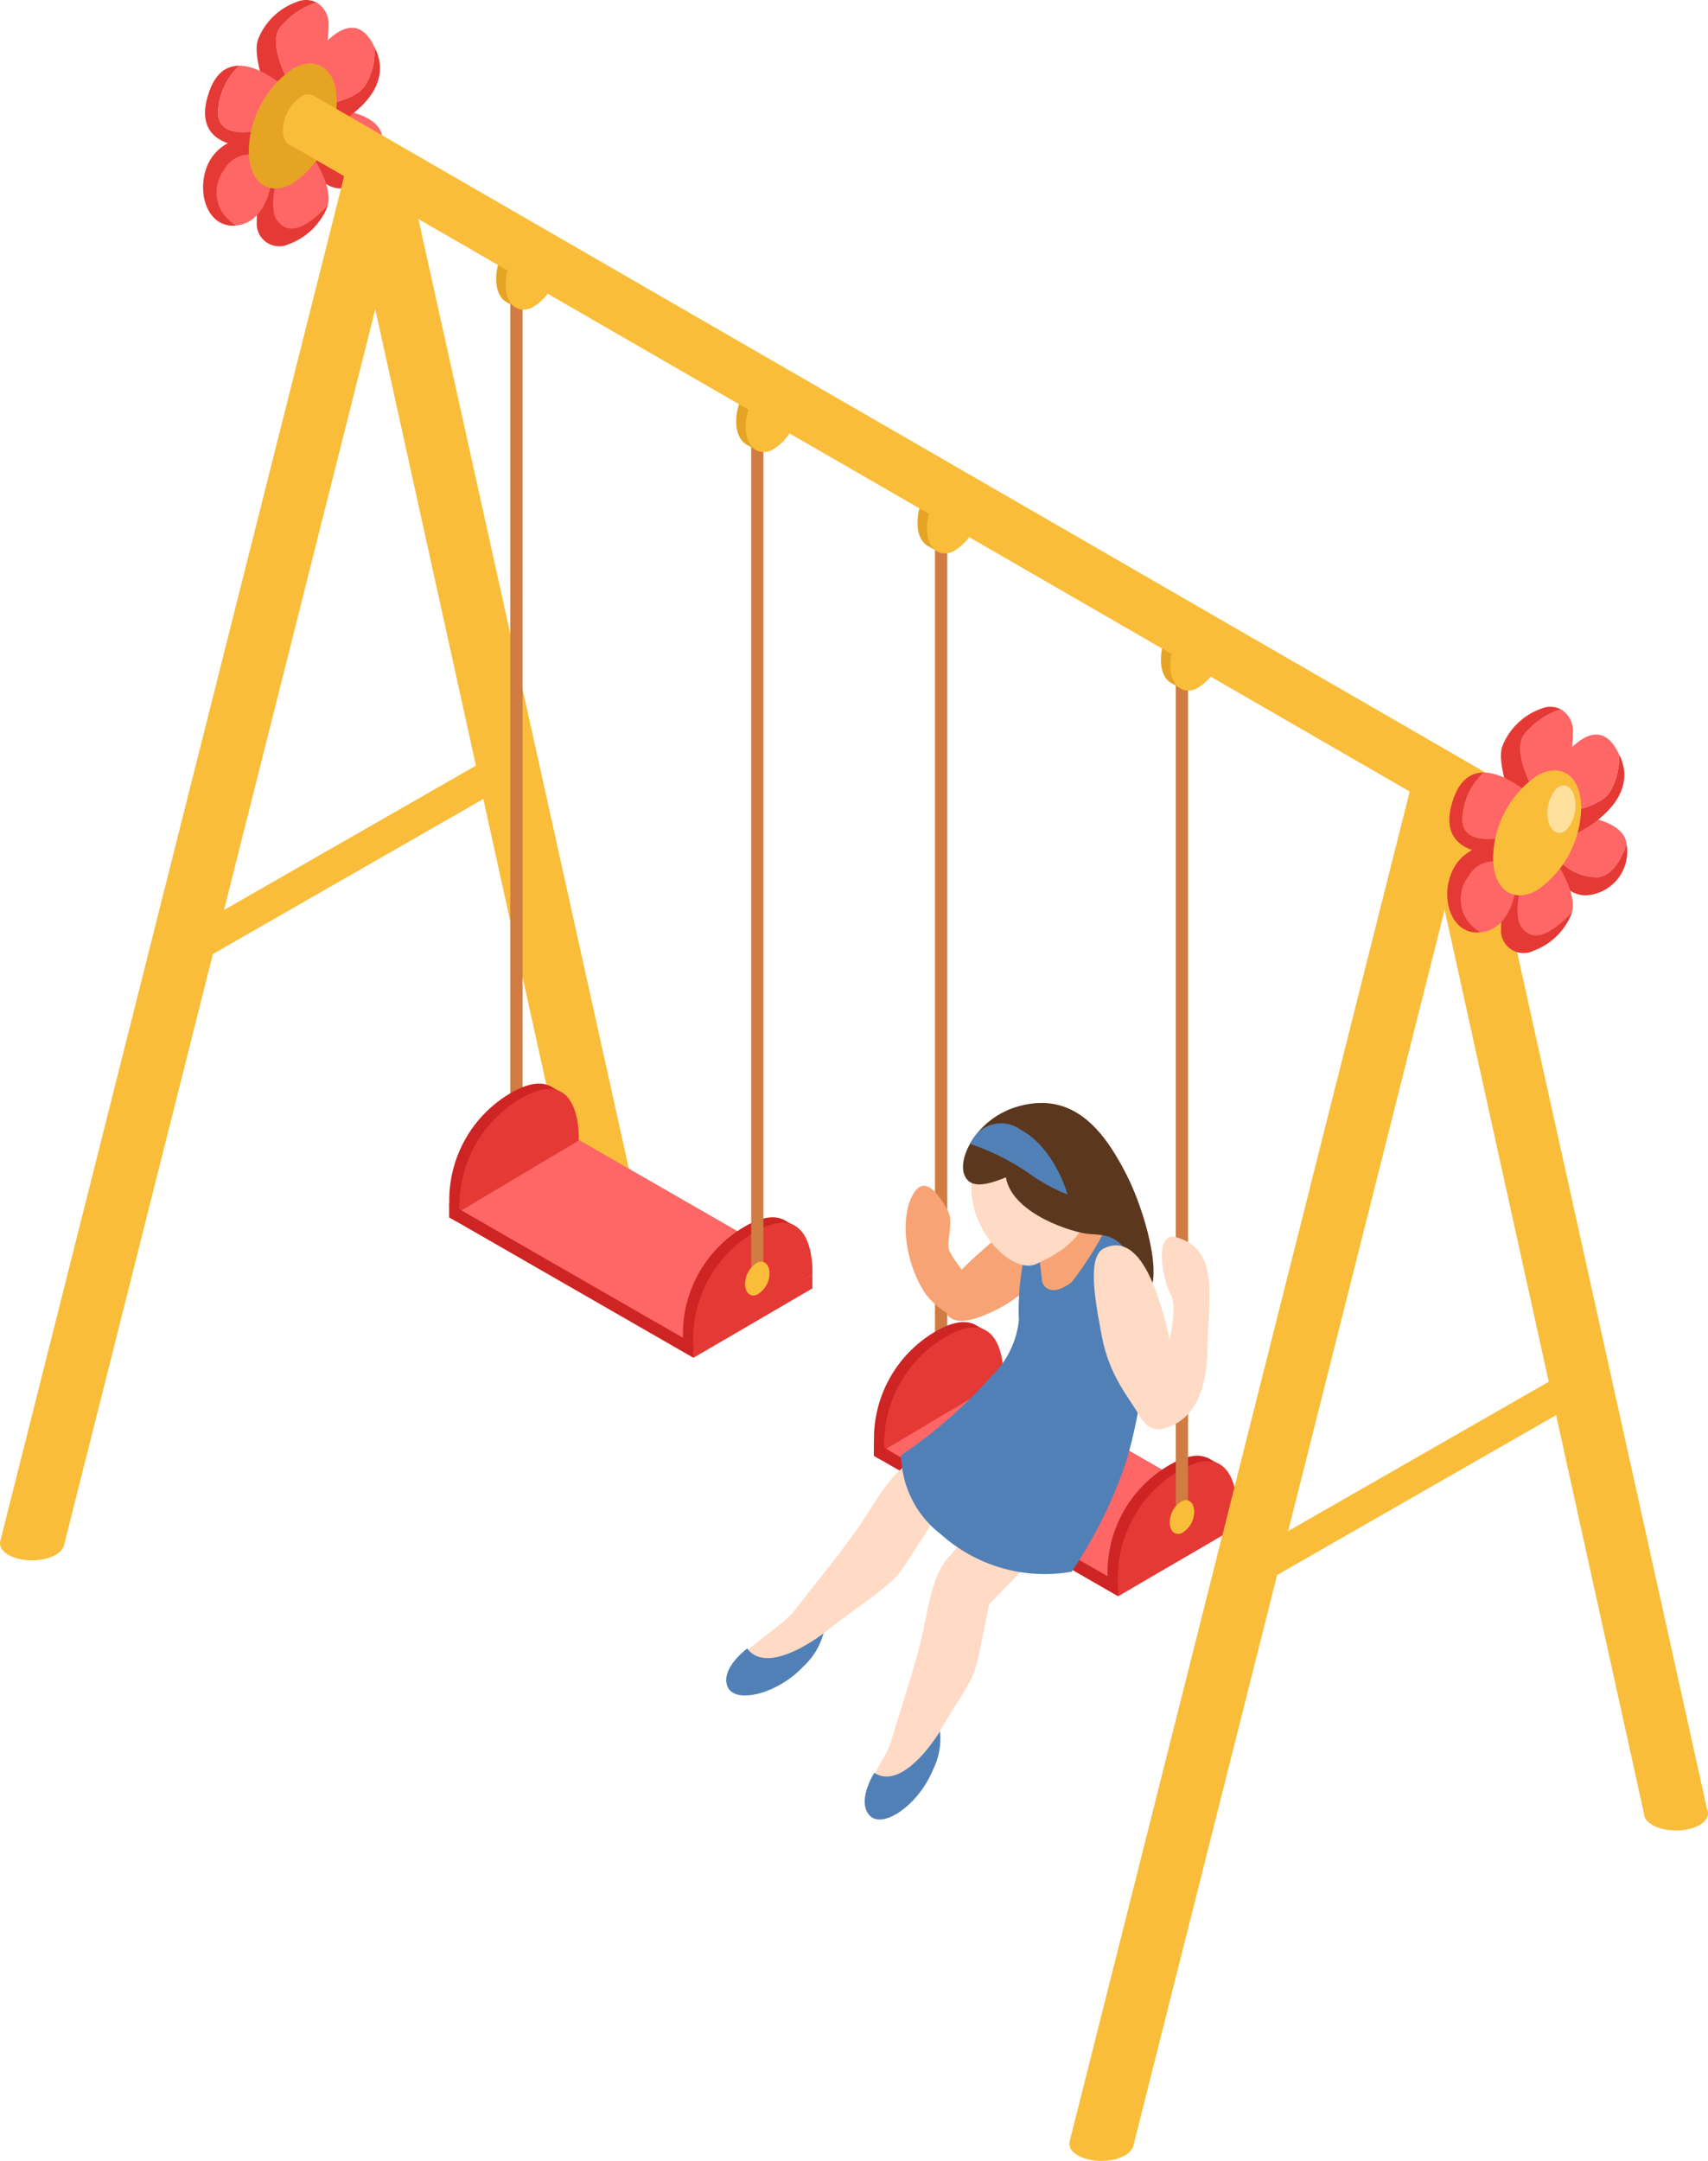 <svg id="Group_44083" data-name="Group 44083" xmlns="http://www.w3.org/2000/svg" xmlns:xlink="http://www.w3.org/1999/xlink" width="112.519" height="142.308" viewBox="0 0 112.519 142.308">
  <defs>
    <clipPath id="clip-path">
      <rect id="Rectangle_16127" data-name="Rectangle 16127" width="112.519" height="142.308" fill="none"/>
    </clipPath>
  </defs>
  <g id="Group_44082" data-name="Group 44082" transform="translate(0 0)" clip-path="url(#clip-path)">
    <path id="Path_57690" data-name="Path 57690" d="M18.23,9.458a3.4,3.4,0,0,1-2.671-1.214L16.6,5.382s3.3.165,3.5,1.889c-.269.816-.839,2.043-1.871,2.187" transform="translate(5.085 1.759)" fill="#f66"/>
    <path id="Path_57691" data-name="Path 57691" d="M17.47,10.191c-1.627,0-2.063-1.855-2.063-1.855l.2-.557a3.4,3.4,0,0,0,2.671,1.214c1.032-.143,1.6-1.371,1.871-2.187l0,.011a2.884,2.884,0,0,1-2.685,3.374" transform="translate(5.035 2.224)" fill="#e53935"/>
    <path id="Path_57692" data-name="Path 57692" d="M13.469,12.2c-.475-.709.4-2.749.4-2.749s-.329-.249-.693-.475c.011-.037.023-.07.023-.07l3.048-1.2s1.429,2.079,1.024,3.337c-.7,2.021-3.058,2.266-3.8,1.157" transform="translate(4.305 2.518)" fill="#f66"/>
    <path id="Path_57693" data-name="Path 57693" d="M14.879,13.241a1.484,1.484,0,0,1-2.128-1.36,9.1,9.1,0,0,1,.567-3.22c.364.227.694.475.694.475s-.43,1.783.044,2.49c.742,1.109,1.923.6,3.358-.9,0,.015,0,.031-.009.045a4.288,4.288,0,0,1-2.525,2.468" transform="translate(4.161 2.831)" fill="#e53935"/>
    <path id="Path_57694" data-name="Path 57694" d="M13.954,1.789A5.137,5.137,0,0,1,16.372.123a1.646,1.646,0,0,1,.8,1.332,9.462,9.462,0,0,1-.59,3.292L14.824,5.9c-.523-.91-1.611-3.062-.87-4.112" transform="translate(4.479 0.04)" fill="#f66"/>
    <path id="Path_57695" data-name="Path 57695" d="M12.832,2.6A4.282,4.282,0,0,1,15.357.137a1.539,1.539,0,0,1,1.329.027A5.149,5.149,0,0,0,14.268,1.83c-.739,1.05.348,3.2.87,4.112l-1.424.937S12.393,3.865,12.832,2.6" transform="translate(4.165 0)" fill="#e53935"/>
    <path id="Path_57696" data-name="Path 57696" d="M10.819,8.625a2.42,2.42,0,0,1,2.652-.778h.295s.069-.24.149-.58l.577,2.092s-.2,2.8-2.266,3.11a.622.622,0,0,1-.07,0c-.066-.04-.121-.078-.194-.118a2.783,2.783,0,0,1-1.142-3.728" transform="translate(3.421 2.375)" fill="#f66"/>
    <path id="Path_57697" data-name="Path 57697" d="M10.161,9.369c.568-2.753,3.675-2.659,3.675-2.659l.2.74c-.08.34-.149.578-.149.578H13.6a1.922,1.922,0,0,0-2.124.951,2.453,2.453,0,0,0,.614,3.555c.072.041.127.08.192.118-1.652.2-2.467-1.6-2.119-3.284" transform="translate(3.295 2.193)" fill="#e53935"/>
    <path id="Path_57698" data-name="Path 57698" d="M19.148,5.191c-.5.742-1.866,1.126-2.9,1.32L15,4.414s3.054-5.435,4.77-1.759a4.239,4.239,0,0,1-.621,2.537" transform="translate(4.902 0.451)" fill="#f66"/>
    <path id="Path_57699" data-name="Path 57699" d="M16.74,7.534l-.8-1.336c1.031-.194,2.4-.578,2.9-1.32a4.239,4.239,0,0,0,.621-2.537c.052.111.107.2.157.332,1.14,2.968-2.877,4.861-2.877,4.861" transform="translate(5.21 0.765)" fill="#e53935"/>
    <path id="Path_57700" data-name="Path 57700" d="M10.833,6.147a4.455,4.455,0,0,1,1.387-2.886c1.519-.007,3.194,1.575,3.194,1.575l-1.4,3.249c-.034-.383-.072-.657-.072-.657-.169.042-3.291.925-3.107-1.282" transform="translate(3.538 1.066)" fill="#f66"/>
    <path id="Path_57701" data-name="Path 57701" d="M10.312,5.441c.425-1.653,1.246-2.175,2.116-2.179a4.444,4.444,0,0,0-1.385,2.885C10.86,8.353,13.98,7.472,14.15,7.428c0,0,.037.273.07.657l-.212.494s-4.652.578-3.7-3.138" transform="translate(3.328 1.066)" fill="#e53935"/>
    <path id="Path_57702" data-name="Path 57702" d="M18.153,5.634a6.737,6.737,0,0,1-2.9,5.411c-1.6.9-2.9-.056-2.9-2.141a6.739,6.739,0,0,1,2.9-5.411c1.6-.9,2.9.056,2.9,2.141" transform="translate(4.036 1.03)" fill="#e5a423"/>
    <path id="Path_57703" data-name="Path 57703" d="M26.29,11.319l-22.1,87.73L.021,98.664,22.726,8.554Z" transform="translate(0.007 2.795)" fill="#f9bd3a"/>
    <path id="Path_57704" data-name="Path 57704" d="M21.282,8.554l15.192,68.53H32.255L17.133,8.554Z" transform="translate(5.599 2.795)" fill="#f9bd3a"/>
    <path id="Path_57705" data-name="Path 57705" d="M0,76.879C0,77.5.945,78,2.11,78s2.11-.5,2.11-1.122-.945-1.122-2.11-1.122S0,76.26,0,76.879" transform="translate(0 24.759)" fill="#f9bd3a"/>
    <path id="Path_57706" data-name="Path 57706" d="M28.53,60.48c0,.62.945,1.122,2.11,1.122s2.11-.5,2.11-1.122-.945-1.122-2.11-1.122-2.11.5-2.11,1.122" transform="translate(9.324 19.399)" fill="#f9bd3a"/>
    <path id="Path_57707" data-name="Path 57707" d="M31.617,36.705,8.375,50.021V52.5L31.617,39.18Z" transform="translate(2.737 11.996)" fill="#f9bd3a"/>
    <path id="Path_57708" data-name="Path 57708" d="M53.023,59.762s-2.477,2.031-4.1,3.492-2.2,2.457-2.035,3.326.959,1.267,2.8.458a9.439,9.439,0,0,0,4.617-4.113c.813-1.751.427-3.628-1.287-3.163" transform="translate(15.316 19.508)" fill="#f7a374"/>
    <path id="Path_57709" data-name="Path 57709" d="M30.147,56.974l16.084,9.245-7.847,4.575L22.3,61.548Z" transform="translate(7.289 18.62)" fill="#ce2424"/>
    <path id="Path_57710" data-name="Path 57710" d="M30.147,56.279l16.084,9.245L38.384,70.1,22.3,60.854Z" transform="translate(7.289 18.393)" fill="#f66"/>
    <rect id="Rectangle_16125" data-name="Rectangle 16125" width="0.807" height="59.816" transform="translate(33.618 16.455)" fill="#d17c42"/>
    <path id="Path_57711" data-name="Path 57711" d="M41.769,63.816s.261-5.086-3.751-2.809a8.186,8.186,0,0,0-4.1,7.482Z" transform="translate(11.08 19.747)" fill="#ce2424"/>
    <path id="Path_57712" data-name="Path 57712" d="M41.273,60.948l-.8-.425-6.553,7.815.662.374Z" transform="translate(11.087 19.78)" fill="#ce2424"/>
    <path id="Path_57713" data-name="Path 57713" d="M42.274,64.083s.261-5.084-3.751-2.809a8.186,8.186,0,0,0-4.1,7.482Z" transform="translate(11.245 19.834)" fill="#e53935"/>
    <path id="Path_57714" data-name="Path 57714" d="M42.269,64.169v-.922l-7.845,4.575v.922Z" transform="translate(11.25 20.67)" fill="#e53935"/>
    <path id="Path_57715" data-name="Path 57715" d="M30.167,57.18s.261-5.086-3.751-2.809a8.183,8.183,0,0,0-4.1,7.482Z" transform="translate(7.289 17.578)" fill="#ce2424"/>
    <path id="Path_57716" data-name="Path 57716" d="M29.671,54.311l-.8-.425L22.322,61.7l.662.374Z" transform="translate(7.295 17.611)" fill="#ce2424"/>
    <path id="Path_57717" data-name="Path 57717" d="M30.673,57.446s.261-5.086-3.751-2.809a8.186,8.186,0,0,0-4.1,7.482Z" transform="translate(7.454 17.665)" fill="#e53935"/>
    <path id="Path_57718" data-name="Path 57718" d="M23.377,60.345,22.3,59.726v.921l.495.285Z" transform="translate(7.289 19.52)" fill="#ce2424"/>
    <path id="Path_57719" data-name="Path 57719" d="M37.683,78.613h.032a.387.387,0,0,0,.387-.387V19.184a.387.387,0,0,0-.387-.387h-.032a.388.388,0,0,0-.387.387V78.225a.388.388,0,0,0,.387.387" transform="translate(12.189 6.143)" fill="#d17c42"/>
    <path id="Path_57720" data-name="Path 57720" d="M38.6,63.413a1.608,1.608,0,0,1-.829,1.385c-.443.179-.791-.153-.775-.74a1.609,1.609,0,0,1,.829-1.385c.443-.178.789.154.775.74" transform="translate(12.091 20.467)" fill="#f9bd3a"/>
    <path id="Path_57721" data-name="Path 57721" d="M40.02,20.242a3.478,3.478,0,0,1-1.791,2.992c-.957.385-1.706-.33-1.673-1.6a3.477,3.477,0,0,1,1.791-2.992c.957-.385,1.706.33,1.673,1.6" transform="translate(11.947 6.059)" fill="#e5a423"/>
    <path id="Path_57722" data-name="Path 57722" d="M37.689,22.518l-.666-.385.357-.4s.5.35.472.391-.163.39-.163.39" transform="translate(12.1 7.104)" fill="#e5a423"/>
    <path id="Path_57723" data-name="Path 57723" d="M40.49,20.523A3.477,3.477,0,0,1,38.7,23.515c-.957.385-1.706-.33-1.673-1.6a3.476,3.476,0,0,1,1.791-2.992c.957-.386,1.706.33,1.673,1.6" transform="translate(12.1 6.151)" fill="#f9bd3a"/>
    <path id="Path_57724" data-name="Path 57724" d="M28.1,13.173a3.477,3.477,0,0,1-1.791,2.992c-.957.385-1.706-.33-1.673-1.6a3.477,3.477,0,0,1,1.791-2.992c.957-.385,1.706.332,1.673,1.6" transform="translate(8.052 3.749)" fill="#e5a423"/>
    <path id="Path_57725" data-name="Path 57725" d="M25.774,15.448l-.666-.385.357-.4s.5.35.472.391-.163.39-.163.39" transform="translate(8.206 4.793)" fill="#e5a423"/>
    <path id="Path_57726" data-name="Path 57726" d="M28.575,13.454a3.477,3.477,0,0,1-1.791,2.992c-.957.385-1.706-.33-1.673-1.6A3.479,3.479,0,0,1,26.9,11.856c.957-.385,1.706.332,1.673,1.6" transform="translate(8.206 3.841)" fill="#f9bd3a"/>
    <path id="Path_57727" data-name="Path 57727" d="M51.233,68.81l16.084,9.245L59.47,82.631,43.388,73.385Z" transform="translate(14.18 22.488)" fill="#ce2424"/>
    <path id="Path_57728" data-name="Path 57728" d="M51.233,68.116l16.084,9.245L59.47,81.936,43.388,72.69Z" transform="translate(14.18 22.261)" fill="#f66"/>
    <rect id="Rectangle_16126" data-name="Rectangle 16126" width="0.807" height="59.816" transform="translate(61.595 32.161)" fill="#d17c42"/>
    <path id="Path_57729" data-name="Path 57729" d="M45.351,59.611c-.7,1.462-.47,4.226.888,6.306.517.793,2.794,2.77,3.685,1.148.474-.865-2-3.362-2.12-4.056s.357-1.807-.1-2.6-1.514-2.555-2.352-.793" transform="translate(14.696 19.234)" fill="#f7a374"/>
    <path id="Path_57730" data-name="Path 57730" d="M62.855,75.653s.261-5.086-3.751-2.809A8.186,8.186,0,0,0,55,80.326Z" transform="translate(17.971 23.615)" fill="#ce2424"/>
    <path id="Path_57731" data-name="Path 57731" d="M62.359,72.785l-.8-.425L55.01,80.175l.662.374Z" transform="translate(17.978 23.648)" fill="#ce2424"/>
    <path id="Path_57732" data-name="Path 57732" d="M63.361,75.92s.261-5.086-3.751-2.809a8.186,8.186,0,0,0-4.1,7.482Z" transform="translate(18.137 23.702)" fill="#e53935"/>
    <path id="Path_57733" data-name="Path 57733" d="M63.355,76.005v-.922L55.51,79.658v.922Z" transform="translate(18.141 24.538)" fill="#e53935"/>
    <path id="Path_57734" data-name="Path 57734" d="M51.254,69.017s.261-5.086-3.751-2.809a8.186,8.186,0,0,0-4.1,7.482Z" transform="translate(14.18 21.446)" fill="#ce2424"/>
    <path id="Path_57735" data-name="Path 57735" d="M50.757,66.148l-.8-.425-6.553,7.815.662.374Z" transform="translate(14.186 21.479)" fill="#ce2424"/>
    <path id="Path_57736" data-name="Path 57736" d="M51.759,69.283s.261-5.084-3.751-2.809a8.186,8.186,0,0,0-4.1,7.482Z" transform="translate(14.345 21.533)" fill="#e53935"/>
    <path id="Path_57737" data-name="Path 57737" d="M44.463,72.182l-1.075-.618v.921l.495.287Z" transform="translate(14.18 23.388)" fill="#ce2424"/>
    <path id="Path_57738" data-name="Path 57738" d="M58.769,90.45H58.8a.387.387,0,0,0,.386-.387V31.021a.387.387,0,0,0-.386-.387h-.033a.388.388,0,0,0-.387.387V90.062a.388.388,0,0,0,.387.387" transform="translate(19.08 10.012)" fill="#d17c42"/>
    <path id="Path_57739" data-name="Path 57739" d="M59.686,75.25a1.608,1.608,0,0,1-.829,1.385c-.443.178-.791-.153-.775-.74a1.609,1.609,0,0,1,.829-1.385c.443-.178.789.153.775.74" transform="translate(18.982 24.335)" fill="#f9bd3a"/>
    <path id="Path_57740" data-name="Path 57740" d="M61.106,32.079a3.477,3.477,0,0,1-1.791,2.992c-.957.385-1.706-.33-1.673-1.6a3.475,3.475,0,0,1,1.791-2.991c.957-.386,1.706.33,1.673,1.6" transform="translate(18.838 9.928)" fill="#e5a423"/>
    <path id="Path_57741" data-name="Path 57741" d="M58.774,34.354l-.663-.385.354-.4s.5.349.474.39-.165.39-.165.39" transform="translate(18.992 10.973)" fill="#e5a423"/>
    <path id="Path_57742" data-name="Path 57742" d="M61.576,32.36a3.478,3.478,0,0,1-1.791,2.992c-.957.385-1.706-.33-1.673-1.6A3.476,3.476,0,0,1,59.9,30.763c.957-.386,1.706.33,1.673,1.6" transform="translate(18.991 10.02)" fill="#f9bd3a"/>
    <path id="Path_57743" data-name="Path 57743" d="M49.021,25.275a3.477,3.477,0,0,1-1.791,2.992c-.957.385-1.706-.33-1.673-1.6a3.477,3.477,0,0,1,1.791-2.992c.957-.385,1.706.33,1.673,1.6" transform="translate(14.888 7.704)" fill="#e5a423"/>
    <path id="Path_57744" data-name="Path 57744" d="M46.691,27.551l-.666-.385.357-.4s.5.35.471.391-.162.39-.162.39" transform="translate(15.042 8.749)" fill="#e5a423"/>
    <path id="Path_57745" data-name="Path 57745" d="M49.491,25.556A3.477,3.477,0,0,1,47.7,28.548c-.957.385-1.706-.33-1.673-1.6a3.475,3.475,0,0,1,1.791-2.991c.957-.386,1.706.33,1.673,1.6" transform="translate(15.042 7.796)" fill="#f9bd3a"/>
    <path id="Path_57746" data-name="Path 57746" d="M53.873,69.88a44.32,44.32,0,0,1-5.363,3.357c-1.673.709-2.757,2.989-3.931,4.644-1.624,2.289-3.468,4.461-4.112,5.35s-3.73,2.792-4.1,3.7,2.972.84,4.742-1.035,5.456-3.963,6.347-5.262,2.23-3.434,2.23-3.434,6.276-2.883,6.979-3.354-1.075-3.961-2.79-3.962" transform="translate(11.875 22.838)" fill="#ffdac5"/>
    <path id="Path_57747" data-name="Path 57747" d="M52.335,73.374a44.326,44.326,0,0,1-3.8,5.059c-1.307,1.263-1.5,3.78-2,5.746-.693,2.72-1.635,5.409-1.916,6.47s-1.421,2.335-1.444,3.313,3.074-.284,4.053-2.668,2.613-4.049,2.977-5.582.848-4.006.848-4.006,4.82-4.945,5.307-5.638-2.427-3.31-4.027-2.695" transform="translate(14.111 23.949)" fill="#ffdac5"/>
    <path id="Path_57748" data-name="Path 57748" d="M53.115,61.878a16.965,16.965,0,0,0-.617,5.248A5.97,5.97,0,0,1,50.7,70.811a30.869,30.869,0,0,1-5.959,5.212,6.68,6.68,0,0,0,2.63,5.218,10.243,10.243,0,0,0,8.6,2.459,30.151,30.151,0,0,0,3.564-7.16c.974-3.11,2.083-9.747.882-13-1.174-3.191-3.451-3.821-7.3-1.659" transform="translate(14.623 19.808)" fill="#5180b7"/>
    <path id="Path_57749" data-name="Path 57749" d="M43.567,88.666s-1.185,1.848-.318,2.8,3.249-.694,4.19-3.019a4.568,4.568,0,0,0,.456-2.514s-2.378,3.986-4.328,2.737" transform="translate(14.031 28.083)" fill="#5180b7"/>
    <path id="Path_57750" data-name="Path 57750" d="M37.438,82.07s-1.77,1.3-1.3,2.494,3.281.52,5-1.311a4.583,4.583,0,0,0,1.328-2.183s-3.651,2.865-5.022,1" transform="translate(11.784 26.495)" fill="#5180b7"/>
    <path id="Path_57751" data-name="Path 57751" d="M51.57,62.89l.238,1.99s.389,1.164,1.932,0A22.426,22.426,0,0,0,55.909,61.5l-2.076-1.64Z" transform="translate(16.854 19.565)" fill="#f7a374"/>
    <path id="Path_57752" data-name="Path 57752" d="M54.346,56.341a3.807,3.807,0,0,0-5.88,2.2c-1.168,3.638,2.337,7.313,4.051,6.5.962-.456,2.846-1.308,3.369-3.22a5.7,5.7,0,0,0-1.539-5.474" transform="translate(15.763 18.193)" fill="#ffdac5"/>
    <path id="Path_57753" data-name="Path 57753" d="M53.644,61.021s.4-1.4-.486-1.786c-.961-.417-1.007,1.152-1.007,1.152Z" transform="translate(17.044 19.336)" fill="#ffc5b3"/>
    <path id="Path_57754" data-name="Path 57754" d="M58.548,59.394c1.242,2.4,2.464,6.822,1.436,7.937C58.531,63.793,58,63.46,56.193,63.379c-1.04-.046-5.141-1.308-5.554-3.735-1.5.62-2.473.7-2.768-.259-.358-1.165.949-3.694,3.625-4.428,3.653-1,5.64,1.7,7.052,4.437" transform="translate(15.626 17.891)" fill="#5b371e"/>
    <path id="Path_57755" data-name="Path 57755" d="M48.174,57.109a15.43,15.43,0,0,1,3.865,1.933,11.829,11.829,0,0,0,2.541,1.394s-.817-3.046-3.1-4.276a2.184,2.184,0,0,0-3.3.949" transform="translate(15.744 18.229)" fill="#5180b7"/>
    <path id="Path_57756" data-name="Path 57756" d="M14.34,7.95l1.595-3.215L96.574,51.292,95,54.516Z" transform="translate(4.687 1.548)" fill="#f9bd3a"/>
    <path id="Path_57757" data-name="Path 57757" d="M16.441,5.708a2.772,2.772,0,0,1-1.2,2.228c-.659.372-1.194-.023-1.194-.881a2.774,2.774,0,0,1,1.194-2.228c.661-.373,1.2.023,1.2.881" transform="translate(4.592 1.532)" fill="#f9bd3a"/>
    <path id="Path_57758" data-name="Path 57758" d="M79.384,41.125l-22.1,87.729-4.174-.383L75.82,38.36Z" transform="translate(17.359 12.537)" fill="#f9bd3a"/>
    <path id="Path_57759" data-name="Path 57759" d="M74.376,38.36l15.192,68.53H85.349L70.227,38.36Z" transform="translate(22.951 12.537)" fill="#f9bd3a"/>
    <path id="Path_57760" data-name="Path 57760" d="M53.094,106.685c0,.62.945,1.122,2.11,1.122s2.11-.5,2.11-1.122-.945-1.122-2.11-1.122-2.11.5-2.11,1.122" transform="translate(17.352 34.5)" fill="#f9bd3a"/>
    <path id="Path_57761" data-name="Path 57761" d="M81.624,90.286c0,.62.945,1.122,2.11,1.122s2.11-.5,2.11-1.122-.945-1.122-2.11-1.122-2.11.5-2.11,1.122" transform="translate(26.676 29.14)" fill="#f9bd3a"/>
    <path id="Path_57762" data-name="Path 57762" d="M84.711,67.385,61.469,80.7v2.475L84.711,69.86Z" transform="translate(20.089 22.023)" fill="#f9bd3a"/>
    <path id="Path_57763" data-name="Path 57763" d="M80.012,44.541a3.405,3.405,0,0,1-2.671-1.214l1.039-2.862s3.3.165,3.5,1.889c-.269.816-.839,2.043-1.871,2.187" transform="translate(25.276 13.225)" fill="#f66"/>
    <path id="Path_57764" data-name="Path 57764" d="M79.251,45.274c-1.627,0-2.063-1.855-2.063-1.855l.2-.557a3.4,3.4,0,0,0,2.671,1.214c1.032-.143,1.6-1.371,1.871-2.187l0,.011a2.884,2.884,0,0,1-2.685,3.374" transform="translate(25.226 13.69)" fill="#e53935"/>
    <path id="Path_57765" data-name="Path 57765" d="M75.25,47.282c-.474-.709.4-2.749.4-2.749s-.33-.249-.7-.475l.025-.07,3.046-1.2s1.429,2.079,1.026,3.337c-.7,2.021-3.06,2.266-3.8,1.157" transform="translate(24.496 13.984)" fill="#f66"/>
    <path id="Path_57766" data-name="Path 57766" d="M76.661,48.324a1.483,1.483,0,0,1-2.128-1.359,9.1,9.1,0,0,1,.567-3.222c.364.227.694.475.694.475s-.43,1.782.044,2.49c.742,1.109,1.923.6,3.358-.9,0,.015,0,.032-.009.046a4.286,4.286,0,0,1-2.525,2.467" transform="translate(24.352 14.296)" fill="#e53935"/>
    <path id="Path_57767" data-name="Path 57767" d="M75.736,36.872a5.137,5.137,0,0,1,2.419-1.666,1.65,1.65,0,0,1,.8,1.332,9.495,9.495,0,0,1-.59,3.292l-1.757,1.154c-.523-.91-1.611-3.062-.87-4.112" transform="translate(24.67 11.506)" fill="#f66"/>
    <path id="Path_57768" data-name="Path 57768" d="M74.613,37.686a4.289,4.289,0,0,1,2.525-2.467,1.535,1.535,0,0,1,1.329.027,5.146,5.146,0,0,0-2.417,1.666c-.739,1.05.348,3.2.869,4.112l-1.422.937s-1.323-3.013-.884-4.275" transform="translate(24.356 11.465)" fill="#e53935"/>
    <path id="Path_57769" data-name="Path 57769" d="M72.6,43.708a2.42,2.42,0,0,1,2.652-.778h.295s.069-.24.149-.58l.577,2.092s-.2,2.8-2.266,3.111c-.025,0-.046,0-.07,0-.066-.04-.122-.078-.194-.118A2.783,2.783,0,0,1,72.6,43.708" transform="translate(23.613 13.841)" fill="#f66"/>
    <path id="Path_57770" data-name="Path 57770" d="M71.943,44.452c.568-2.753,3.675-2.658,3.675-2.658l.2.739c-.08.34-.149.578-.149.578h-.3a1.92,1.92,0,0,0-2.123.951,2.453,2.453,0,0,0,.614,3.555c.072.041.127.08.192.119-1.652.194-2.467-1.6-2.119-3.285" transform="translate(23.486 13.659)" fill="#e53935"/>
    <path id="Path_57771" data-name="Path 57771" d="M80.93,40.274c-.5.742-1.866,1.126-2.9,1.32l-1.251-2.1s3.053-5.435,4.769-1.759a4.239,4.239,0,0,1-.621,2.537" transform="translate(25.094 11.916)" fill="#f66"/>
    <path id="Path_57772" data-name="Path 57772" d="M78.522,42.617l-.8-1.336c1.031-.194,2.4-.578,2.9-1.32a4.241,4.241,0,0,0,.621-2.537c.052.111.107.2.157.332,1.141,2.968-2.877,4.861-2.877,4.861" transform="translate(25.402 12.231)" fill="#e53935"/>
    <path id="Path_57773" data-name="Path 57773" d="M72.614,41.23A4.455,4.455,0,0,1,74,38.344c1.519-.007,3.194,1.575,3.194,1.575l-1.4,3.249c-.035-.383-.072-.657-.072-.657-.169.042-3.291.925-3.107-1.282" transform="translate(23.729 12.531)" fill="#f66"/>
    <path id="Path_57774" data-name="Path 57774" d="M72.094,40.524c.425-1.653,1.246-2.175,2.116-2.179a4.444,4.444,0,0,0-1.385,2.885c-.183,2.206,2.938,1.325,3.107,1.282,0,0,.037.273.07.657l-.212.494s-4.65.578-3.7-3.138" transform="translate(23.519 12.532)" fill="#e53935"/>
    <path id="Path_57775" data-name="Path 57775" d="M79.935,40.717a6.737,6.737,0,0,1-2.9,5.411c-1.6.9-2.9-.056-2.9-2.141a6.735,6.735,0,0,1,2.9-5.409c1.6-.9,2.9.054,2.9,2.14" transform="translate(24.228 12.496)" fill="#f9bd3a"/>
    <path id="Path_57776" data-name="Path 57776" d="M78.6,39.693a2.436,2.436,0,0,1-.472,2.167c-.468.471-1.014.267-1.221-.458a2.431,2.431,0,0,1,.474-2.165c.467-.472,1.014-.268,1.219.456" transform="translate(25.11 12.74)" fill="#ffe09c"/>
    <path id="Path_57777" data-name="Path 57777" d="M55.013,61.993c-1.125.517-.683,3.145-.178,5.8S56.6,71.774,57.4,73.164s3.066,1.105,2.378-2.748-1.98-9.7-4.759-8.423" transform="translate(17.749 20.202)" fill="#ffdac5"/>
    <path id="Path_57778" data-name="Path 57778" d="M58.72,61.423c-1.521-.448-.949,2.765-.4,3.74s-.24,3.475-.375,5.023-.76,3.963-.23,3.857c1.45-.295,2.948-1.493,3.03-5.161s.788-6.627-2.03-7.459" transform="translate(18.795 20.06)" fill="#ffdac5"/>
  </g>
</svg>
